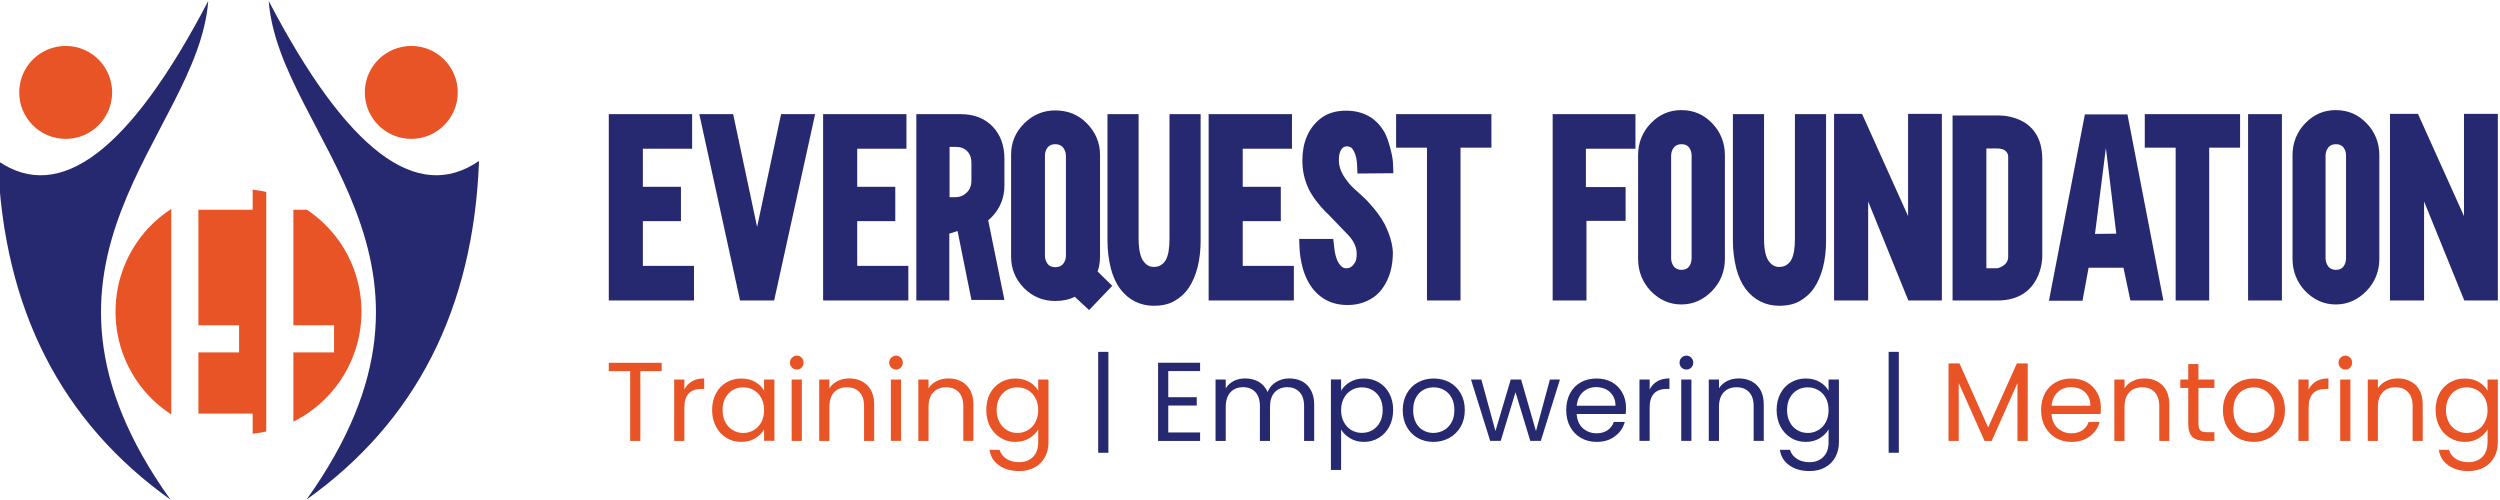 <?xml version="1.0" encoding="UTF-8" standalone="no"?>
<svg
   xmlns:dc="http://purl.org/dc/elements/1.1/"
   xmlns:cc="http://creativecommons.org/ns#"
   xmlns:rdf="http://www.w3.org/1999/02/22-rdf-syntax-ns#"
   xmlns:svg="http://www.w3.org/2000/svg"
   xmlns="http://www.w3.org/2000/svg"
   xmlns:sodipodi="http://sodipodi.sourceforge.net/DTD/sodipodi-0.dtd"
   xmlns:inkscape="http://www.inkscape.org/namespaces/inkscape"
   width="250"
   height="50"
   viewBox="0 0 250 50"
   version="1.1"
   id="svg22"
   sodipodi:docname="logo.svg"
   style="fill:none"
   inkscape:version="0.92.5 (2060ec1f9f, 2020-04-08)">
  <defs
     id="defs26" />
  <sodipodi:namedview
     pagecolor="#ffffff"
     bordercolor="#cccccc"
     borderopacity="1"
     objecttolerance="10"
     gridtolerance="10"
     guidetolerance="10"
     inkscape:pageopacity="0"
     inkscape:pageshadow="2"
     inkscape:window-width="1920"
     inkscape:window-height="1009"
     id="namedview24"
     showgrid="false"
     inkscape:snap-page="true"
     inkscape:snap-bbox="true"
     inkscape:bbox-paths="true"
     inkscape:bbox-nodes="true"
     inkscape:snap-bbox-edge-midpoints="true"
     inkscape:snap-bbox-midpoints="true"
     inkscape:object-paths="true"
     inkscape:snap-intersection-paths="true"
     inkscape:snap-smooth-nodes="true"
     inkscape:snap-midpoints="true"
     inkscape:snap-object-midpoints="true"
     inkscape:snap-center="true"
     inkscape:snap-text-baseline="true"
     inkscape:zoom="1.8695652"
     inkscape:cx="68.747619"
     inkscape:cy="28.012874"
     inkscape:window-x="-8"
     inkscape:window-y="-8"
     inkscape:window-maximized="1"
     inkscape:current-layer="svg22" />
  <g
     id="g932"
     transform="matrix(1.389,0,0,1.389,-0.305,-75.84)">
    <g
       transform="matrix(0.005,0,0,0.005,-50.469,78.056)"
       id="g947"
       style="clip-rule:evenodd;fill-rule:evenodd;image-rendering:optimizeQuality;shape-rendering:geometricPrecision;text-rendering:geometricPrecision">
      <path
         style="clip-rule:evenodd;fill:#262870;fill-rule:nonzero;image-rendering:optimizeQuality;shape-rendering:geometricPrecision;text-rendering:geometricPrecision"
         inkscape:connector-curvature="0"
         class="fil0"
         d="m 14006.91,-4676.347 c 147.05,1940.28 3014.76,3722.76 544.33,7178.68 1576.14,-1122.18 2403.84,-2747.58 2483.92,-4876.52 -893.54,618.26 -1902.99,-149 -3028.25,-2302.16 z m -870.87,0 c -1125.27,2153.16 -2134.72,2920.42 -3028.26,2302.16 80.08,2128.94 908.23,3754.34 2483.92,4876.52 -2470.43,-3455.92 397.28,-5238.4 544.34,-7178.68 z"
         id="path868" />
      <path
         style="clip-rule:evenodd;fill:#e85426;fill-rule:nonzero;image-rendering:optimizeQuality;shape-rendering:geometricPrecision;text-rendering:geometricPrecision"
         inkscape:connector-curvature="0"
         class="fil1"
         d="m 16059.6,-2691.397 c 369.6,0 669.1,-299.93 669.1,-669.09 0,-369.6 -299.5,-669.11 -669.1,-669.11 -369.17,0 -669.1,299.51 -669.1,669.11 0,369.16 299.93,669.09 669.1,669.09 z m -4976.25,0 c 369.6,0 669.09,-299.93 669.09,-669.09 0,-369.6 -299.49,-669.11 -669.09,-669.11 -369.6,0 -669.11,299.51 -669.11,669.11 0,369.16 299.51,669.09 669.11,669.09 z"
         id="path870" />
      <path
         style="clip-rule:evenodd;fill:#e85426;fill-rule:nonzero;image-rendering:optimizeQuality;shape-rendering:geometricPrecision;text-rendering:geometricPrecision"
         inkscape:connector-curvature="0"
         class="fil1"
         d="m 12270.61,-1404.017 c -291.41,315.68 -469.65,737.2 -469.65,1200.75 0,463.49 178.24,885.44 469.65,1201.14 98.6,106.63 211.38,199.01 333.02,279.1 v -2960.11 c -121.64,79.66 -234.42,172.48 -333.02,279.12 z m 1505.28,-556.7 v 289.89 h -781.51 V -7.697 h 585.94 v 390.75 h -585.94 v 881.61 h 781.51 v 290.27 c 66.21,-7.33 131.29,-18.12 195.19,-33.13 v -3448.63 c -63.9,-14.63 -128.98,-26.18 -195.19,-33.89 z m 1240.79,735.31 c -124.33,-175.55 -281.03,-325.3 -459.66,-445.79 h -195.19 v 1663.5 h 585.94 v 390.75 h -585.94 v 997.47 c 80.84,-40.79 159.03,-86.6 232.53,-138.57 163.25,-116.3 306.47,-259.09 422.32,-422.71 204.81,-288.76 325.3,-641.41 325.3,-1022.51 0,-380.77 -120.49,-733.42 -325.3,-1022.14 z"
         id="path872" />
    </g>
    <g
       transform="matrix(0.008,0,0,0.008,3.477,34.218)"
       id="g968"
       style="clip-rule:evenodd;fill-rule:evenodd;image-rendering:optimizeQuality;shape-rendering:geometricPrecision;text-rendering:geometricPrecision">
      <path
         style="clip-rule:evenodd;fill:#262870;fill-rule:nonzero;image-rendering:optimizeQuality;shape-rendering:geometricPrecision;text-rendering:geometricPrecision"
         inkscape:connector-curvature="0"
         class="fil0"
         d="m 5071.47,5251.913 v -1676.99 h 749.94 v 311.43 h -443.1 v 342.62 h 342.62 v 308.78 h -342.62 v 402.69 h 460.05 v 311.47 z m 1181.17,0 -366.52,-1676.99 h 304.52 l 215.58,1015.56 215.59,-1015.56 h 306.46 l -368.84,1676.99 z m 747.62,0 v -1676.99 h 749.93 v 311.43 h -443.09 v 342.62 h 342.62 v 308.78 h -342.62 v 402.69 h 460.04 v 311.47 z m 1190.71,-929.74 c 40.81,0 74.31,-14.26 103.18,-42.74 28.88,-28.88 40.8,-65.09 40.8,-103.19 v -160.54 c 0,-45.44 -11.92,-81.59 -38.48,-107.77 -26.16,-26.59 -59.68,-38.53 -105.5,-38.53 h -52.72 v 452.77 z m 143.98,924.72 -124.71,-620.2 -74.31,23.84 v 601.38 h -296.8 v -1676.99 h 397.66 c 122.07,0 220.23,38.48 292.21,115.11 69.3,73.92 102.82,170.14 102.82,284.88 v 242.13 c 0,110.14 -38.16,205.98 -114.74,284.87 -9.65,9.67 -21.59,19.28 -31.19,28.93 l 145.93,716.05 z m 850.42,-395.02 v -903.14 c 0,0 0,-103.17 -95.84,-103.17 -95.84,0 -93.14,103.17 -93.14,103.17 v 903.14 c 0,0 0,100.49 93.14,100.49 95.84,0 95.84,-100.49 95.84,-100.49 z m 208.68,486.28 -129.35,-119.75 c -50.45,26.17 -110.52,38.11 -175.17,38.11 -110.08,0 -203.66,-38.11 -282.56,-117.43 -76.63,-78.89 -115.1,-172.48 -115.1,-282.57 v -915.12 c 0,-110.09 38.47,-203.66 117.37,-282.55 79.34,-78.9 172.47,-117.43 280.29,-117.43 112.79,0 208.68,38.53 285.26,117.43 76.63,78.89 117.42,172.46 117.42,282.55 v 915.12 c 0,48.15 -7.28,93.53 -21.53,134.38 l 131.62,129.35 z m 582.11,-38.53 c -122.07,0 -227.57,-52.73 -301.82,-150.88 -35.83,-47.76 -64.7,-110.15 -83.97,-182.14 -19.21,-76.57 -31.18,-160.17 -31.18,-253.68 v -1138 h 280.29 v 1118.73 c 0,98.17 14.61,167.89 45.81,208.3 23.86,31.19 52.72,48.09 90.87,48.09 48.09,0 83.92,-21.54 107.77,-62.34 23.85,-43.11 33.51,-107.8 33.51,-194.05 v -1118.73 h 280.24 v 1138 c 0,177.11 -38.1,323.35 -107.77,426.16 -35.84,52.77 -81.22,91.25 -131.67,119.73 -52.73,28.88 -115.11,40.81 -182.08,40.81 z m 493.51,-47.71 v -1676.99 h 749.94 v 311.43 h -443.1 v 342.62 h 342.62 v 308.78 h -342.62 v 402.69 h 460.05 v 311.47 z m 1248.52,40.8 c -98.55,0 -182.09,-28.87 -246.78,-81.65 -55.05,-43.12 -98.17,-103.17 -129.36,-177.05 -28.87,-67.41 -50.46,-163.24 -55.04,-263.73 l -2.32,-71.99 h 306.45 l 7.3,62.39 c 6.96,81.59 26.16,138.95 55.03,172.46 21.6,26.56 40.86,28.87 52.4,28.87 h 2.7 c 33.46,0 57.32,-16.93 78.89,-52.77 7.35,-11.92 14.63,-33.46 14.63,-78.89 0,-52.78 -21.53,-105.51 -69.66,-160.54 -47.76,-50.47 -115.11,-119.75 -196.38,-203.66 h -2.64 c -78.95,-81.61 -131.67,-153.21 -165.18,-220.61 v -2.33 c -35.78,-74.25 -55.05,-160.48 -55.05,-249.03 0,-162.88 52.72,-287.59 155.91,-373.82 64.32,-52.77 143.59,-76.63 236.78,-76.63 88.94,0 165.52,21.59 230.21,64.71 50.42,36.15 93.53,83.91 124.73,146.24 28.48,59.68 59.68,170.2 67.01,246.4 l 4.59,105.49 -323.35,2.71 -4.64,-98.17 c -5.02,-52.77 -19.27,-96.27 -40.8,-122.44 v -2.32 c -7.34,-7.29 -19.27,-21.54 -52.77,-21.54 -21.54,0 -38.49,11.94 -50.41,33.52 -14.25,23.86 -18.89,55.04 -18.89,91.21 0,59.68 23.9,124.37 76.64,189.02 18.88,26.56 50.45,60.07 93.13,95.9 52.78,48.08 88.93,81.59 105.51,103.12 57.73,62.02 103.17,124.39 136.68,186.72 14.24,28.87 26.18,57.36 35.78,81.27 24.29,62.33 36.21,122.39 38.53,172.86 0,124.33 -28.87,232.14 -91.25,320.69 -43.11,62.34 -102.81,105.45 -179.44,132 -40.79,14.24 -86.23,21.59 -138.94,21.59 z m 716.42,-40.8 v -1375.16 h -277.92 v -301.83 h 857.71 v 301.83 h -277.97 v 1375.16 z m 1131.08,0 v -1676.99 h 744.93 v 311.43 h -445.79 v 344.94 h 357.29 v 304.14 h -352.28 v 716.48 z m 1250.41,-378.45 v -927.06 c 0,0 2.32,-100.84 -90.82,-100.84 -93.58,0 -93.58,100.84 -93.58,100.84 v 927.06 c 0,0 0,102.8 93.58,102.8 93.14,0 90.82,-102.8 90.82,-102.8 z m 299.55,-929.75 v 934.34 c 0,110.14 -38.53,208.3 -115.15,287.62 -76.57,78.9 -167.46,122.02 -277.54,122.02 -108.19,0 -199.03,-43.12 -275.64,-122.02 -74.31,-79.32 -112.79,-177.48 -112.79,-287.62 v -934.34 c 0,-110.09 38.48,-208.24 115.11,-287.2 76.57,-79.26 167.82,-117.79 273.32,-117.79 110.08,0 200.97,38.53 277.54,117.79 76.62,78.96 115.15,177.11 115.15,287.2 z m 488.92,1355.91 c -122.44,0 -227.52,-52.73 -301.83,-150.88 -35.82,-47.76 -64.69,-110.15 -83.96,-182.14 -19.2,-76.57 -31.14,-160.17 -31.14,-253.68 v -1138 h 280.25 v 1118.73 c 0,98.17 14.24,167.89 45.43,208.3 24.24,31.19 52.72,48.09 91.25,48.09 47.7,0 83.91,-21.54 107.77,-62.34 23.9,-43.11 33.52,-107.8 33.52,-194.05 v -1118.73 h 280.23 v 1138 c 0,177.11 -38.48,323.35 -107.77,426.16 -35.84,52.77 -81.59,91.25 -131.67,119.73 -52.73,28.88 -115.1,40.81 -182.08,40.81 z m 1161.85,-47.71 -361.5,-891.27 v 891.27 h -306.79 v -1679.3 h 251.74 l 414.23,919.7 v -919.7 h 304.14 v 1679.3 z m 898.56,-393.08 v -905.46 c 0,0 0,-69.34 -98.17,-69.34 h -98.15 v 1077.98 h 98.15 c 0,0 98.17,-19.25 98.17,-103.18 z m 306.84,-878.91 v 883.89 c 0,0 -2.71,388.1 -402.68,388.1 h -404.63 v -1665.06 h 397.66 c 0,0 409.65,-26.17 409.65,393.07 z m 474.3,672.93 191.73,-2.32 -93.58,-771.47 z m 318.75,599.06 -62.38,-294.91 h -313.75 l -55.04,297.18 h -301.82 l 323.34,-1676.93 h 383.05 l 323.4,1674.66 z m 407.32,0 v -1375.16 h -277.97 v -301.83 h 857.71 v 301.83 h -277.91 v 1375.16 z m 651.73,-1676.99 h 304.52 v 1677 h -304.52 z m 881.61,1298.54 v -927.06 c 0,0 2.32,-100.84 -90.82,-100.84 -93.57,0 -93.57,100.84 -93.57,100.84 v 927.06 c 0,0 0,102.8 93.57,102.8 93.14,0 90.82,-102.8 90.82,-102.8 z m 299.56,-929.75 v 934.34 c 0,110.14 -38.53,208.3 -115.16,287.62 -76.58,78.9 -167.45,122.02 -277.54,122.02 -108.2,0 -199.02,-43.12 -275.65,-122.02 -74.31,-79.32 -112.78,-177.48 -112.78,-287.62 v -934.34 c 0,-110.09 38.47,-208.24 115.1,-287.2 76.58,-79.26 167.83,-117.79 273.33,-117.79 110.09,0 200.96,38.53 277.54,117.79 76.63,78.96 115.16,177.11 115.16,287.2 z m 764.57,1308.2 -361.9,-891.27 v 891.27 h -306.84 v -1679.3 h 251.8 l 414.23,919.7 v -919.7 h 304.52 v 1679.3 z"
         id="path866" />
      <g
         style="clip-rule:evenodd;fill-rule:evenodd;image-rendering:optimizeQuality;shape-rendering:geometricPrecision;text-rendering:geometricPrecision"
         id="g884"
         transform="translate(871.47,-11644.707)">
        <path
           style="fill:#e85426;fill-rule:nonzero"
           inkscape:connector-curvature="0"
           class="fil1"
           d="m 4675.85,17457.42 v 75.18 h -191.68 v 627.7 h -91.73 v -627.7 H 4200 v -75.18 z m 273.6,166.16 c 29.36,-17.27 66.17,-25.59 109.02,-25.59 v 94.7 h -24.03 c -103.01,0 -154.11,55.65 -154.11,166.93 v 300.68 h -91.75 v -552.54 h 91.75 v 89.48 c 15.76,-31.58 39.07,-55.65 69.12,-73.66 z m 623.18,150.33 c -17.27,-30.81 -39.83,-54.12 -68.37,-70.69 -28.6,-16.51 -60.17,-24.77 -94.01,-24.77 -34.54,0 -65.34,7.5 -93.94,24.03 -27.8,15.8 -50.36,39.87 -67.63,70.69 -16.56,30.81 -24.82,66.9 -24.82,109 0,42.09 8.26,78.89 24.82,109.71 17.27,31.57 39.83,55.64 67.63,71.45 28.6,17.27 59.4,25.52 93.94,25.52 33.84,0 65.41,-8.25 94.01,-25.52 28.54,-15.81 51.1,-39.88 68.37,-71.45 16.56,-30.82 24.82,-67.62 24.82,-108.95 0,-41.39 -8.26,-78.19 -24.82,-109.02 z m -408.19,-40.57 c 22.56,-42.91 54.13,-75.93 94.01,-99.25 39.83,-23.3 84.95,-35.34 133.78,-35.34 48.14,0 90.23,10.52 125.52,30.81 36.11,21.06 62.43,47.39 79.7,78.95 v -100.75 h 93.2 v 551.78 h -93.2 v -102.26 c -18.03,32.33 -45.1,58.66 -81.16,80.46 -36.1,21.05 -77.43,31.57 -124.82,31.57 -49.59,0 -93.95,-12.04 -133.78,-36.85 -39.12,-24.08 -70.69,-57.85 -93.25,-101.45 -22.5,-43.6 -34.54,-93.25 -34.54,-148.84 0,-56.4 12.04,-105.99 34.54,-148.83 z m 772.77,426.96 h -91.68 v -552.54 h 91.68 z m -88.66,-660.03 c -12.03,-12.03 -18.08,-27.04 -18.08,-44.36 0,-18.03 6.05,-32.33 18.08,-44.3 11.98,-12.04 27.04,-18.84 44.31,-18.84 16.56,0 30.86,6.8 42.85,18.84 12.03,11.97 17.31,26.27 17.31,44.3 0,17.32 -5.28,32.33 -17.31,44.36 -11.99,12.03 -26.29,18.01 -42.85,18.01 -17.27,0 -32.33,-5.98 -44.31,-18.01 z m 677.24,158.59 c 41.35,40.65 62.45,99.25 62.45,175.93 v 325.51 h -90.99 v -312.73 c 0,-54.87 -13.55,-96.96 -41.33,-126.27 -27.09,-29.35 -64.65,-43.59 -112.78,-43.59 -48.09,0 -86.46,14.98 -115.01,45.05 -28.54,30.11 -42.84,74.47 -42.84,132.32 v 305.22 h -91.69 v -552.54 h 91.69 v 78.95 c 18.02,-28.59 42.84,-50.35 73.66,-65.4 31.57,-15.76 66.16,-23.32 103.77,-23.32 66.87,0 121.74,20.3 163.07,60.87 z m 304.47,501.44 h -91.73 v -552.54 h 91.73 z m -88.7,-660.03 c -12.05,-12.03 -18.03,-27.04 -18.03,-44.36 0,-18.03 5.98,-32.33 18.03,-44.3 12.03,-12.04 27.07,-18.84 44.34,-18.84 16.53,0 30.82,6.8 42.86,18.84 11.27,11.97 17.26,26.27 17.26,44.3 0,17.32 -5.99,32.33 -17.26,44.36 -12.04,12.03 -26.33,18.01 -42.86,18.01 -17.27,0 -32.31,-5.98 -44.34,-18.01 z m 676.54,158.59 c 42.09,40.65 63.14,99.25 63.14,175.93 v 325.51 h -90.94 v -312.73 c 0,-54.87 -13.54,-96.96 -41.33,-126.27 -27.84,-29.35 -65.4,-43.59 -112.79,-43.59 -48.07,0 -87.2,14.98 -115.75,45.05 -28.6,30.11 -42.84,74.47 -42.84,132.32 v 305.22 h -91.75 v -552.54 h 91.75 v 78.95 c 18.77,-28.59 42.84,-50.35 74.4,-65.4 30.83,-15.76 65.42,-23.32 102.98,-23.32 67.67,0 121.79,20.3 163.13,60.87 z m 620.92,115.05 c -16.53,-30.81 -39.09,-54.12 -67.68,-70.69 -28.54,-16.51 -60.11,-24.77 -94.7,-24.77 -33.85,0 -65.42,7.5 -93.2,24.03 -28.55,15.8 -51.11,39.87 -67.67,70.69 -16.51,30.81 -25.54,66.9 -25.54,109 0,42.09 9.03,78.89 25.54,109.71 16.56,31.57 39.12,55.64 67.67,71.45 27.78,17.27 59.35,25.52 93.2,25.52 34.59,0 66.16,-8.25 94.7,-25.52 28.59,-15.81 51.15,-39.88 67.68,-71.45 16.51,-30.82 25.57,-67.62 25.57,-108.95 0,-41.39 -9.06,-78.19 -25.57,-109.02 z m -54.89,-144.35 c 36.1,21.06 62.37,47.39 80.46,78.95 v -100.75 h 92.43 v 564.57 c 0,50.36 -10.51,94.72 -32.31,134.54 -21.8,39.07 -51.86,69.88 -91.69,91.68 -40.63,22.56 -86.45,33.09 -139.82,33.09 -72.96,0 -133.08,-16.53 -181.15,-51.11 -48.91,-33.84 -77.45,-81.16 -85.71,-139.83 h 90.18 c 10.52,33.85 30.81,60.18 62.38,81.22 31.58,20.29 69.94,30.06 114.3,30.06 50.34,0 91.69,-15.8 123.26,-46.63 32.32,-31.56 48.13,-75.92 48.13,-133.02 v -115.81 c -18.03,32.33 -45.12,58.67 -81.22,80.47 -35.3,21.04 -76.69,32.32 -124.76,32.32 -48.84,0 -93.2,-12.04 -133.08,-36.85 -40.57,-24.08 -71.4,-57.85 -94.7,-101.45 -22.56,-43.6 -33.85,-93.25 -33.85,-148.84 0,-56.4 11.29,-105.99 33.85,-148.83 23.3,-42.91 54.13,-75.93 94.7,-99.25 39.88,-23.3 84.24,-35.34 133.08,-35.34 48.07,0 89.46,10.52 125.52,30.81 z"
           id="path874" />
        <polygon
           style="fill:#262870;fill-rule:nonzero"
           class="fil0"
           points="8696.02,18267.03 8604.27,18267.03 8604.27,17358.93 8696.02,17358.93 "
           id="polygon876" />
        <path
           style="fill:#262870;fill-rule:nonzero"
           inkscape:connector-curvature="0"
           class="fil0"
           d="m 9234.96,17531.84 v 235.28 h 256.37 v 75.18 h -256.37 v 242.07 h 286.44 v 75.93 h -378.13 v -703.63 h 378.13 v 75.17 z m 1204.26,92.48 c 33.84,18.03 60.11,44.37 79.7,80.42 19.53,35.34 29.3,78.94 29.3,130.05 v 325.51 h -90.98 v -312.73 c 0,-54.87 -13.49,-96.96 -40.58,-126.27 -27.03,-29.35 -63.89,-44.35 -110.46,-44.35 -47.38,0 -85.75,15.74 -113.54,45.81 -28.54,30.87 -42.1,75.18 -42.1,133.08 v 304.46 h -90.98 v -312.73 c 0,-54.87 -13.49,-96.96 -40.58,-126.27 -27.03,-29.35 -64.65,-44.35 -110.46,-44.35 -48.14,0 -85.69,15.74 -114.3,45.81 -27.8,30.87 -42.1,75.18 -42.1,133.08 v 304.46 h -91.67 v -552.54 h 91.67 v 79.71 c 18.03,-29.35 42.86,-51.11 72.92,-66.92 30.86,-15 64.64,-22.56 101.49,-22.56 46.63,0 87.22,10.53 123.26,30.81 35.35,21.06 61.69,51.86 78.95,91.74 15.77,-39.12 41.34,-69.18 76.69,-90.22 36.1,-21.8 75.17,-32.33 118.76,-32.33 42.86,0 81.93,9.01 115.01,26.33 z m 700.62,148.85 c -16.58,-30.82 -39.88,-54.89 -68.44,-70.69 -28.54,-15.77 -59.35,-24.03 -93.94,-24.03 -33.84,0 -64.65,8.26 -93.19,24.77 -28.61,16.57 -51.17,39.88 -68.44,71.45 -17.27,30.82 -25.57,66.87 -25.57,108.26 0,41.33 8.3,78.13 25.57,108.95 17.27,31.57 39.83,55.64 68.44,72.2 28.54,15.76 59.35,24.02 93.19,24.02 34.59,0 65.4,-8.26 93.94,-24.02 28.56,-16.56 51.86,-40.63 68.44,-72.2 16.51,-30.82 24.77,-67.62 24.77,-110.46 0,-41.35 -8.26,-77.44 -24.77,-108.25 z m -269.12,-142.85 c 36.04,-21.05 78.13,-31.57 125.52,-31.57 49.59,0 93.95,12.04 133.83,35.34 39.82,23.32 71.39,56.34 93.95,99.25 23.32,42.84 34.59,91.69 34.59,148.08 0,56.34 -11.27,105.99 -34.59,149.59 -22.56,43.6 -54.13,77.37 -93.95,101.45 -39.88,24.81 -84.24,36.85 -133.83,36.85 -46.63,0 -87.96,-10.52 -124.02,-32.32 -36.1,-21.05 -63.13,-47.38 -81.96,-78.95 v 363.83 h -91.69 v -814.11 h 91.69 v 101.51 c 18.03,-31.56 45.1,-57.91 80.46,-78.95 z m 842.64,435.28 c 28.56,-15.82 51.86,-39.12 69.95,-69.94 18.01,-30.81 26.27,-68.43 26.27,-112.73 0,-44.36 -8.26,-81.98 -25.52,-112.79 -18.08,-30.82 -40.63,-54.13 -69.18,-69.13 -27.79,-15.06 -58.67,-22.56 -91.69,-22.56 -33.83,0 -63.89,7.5 -91.74,22.56 -27.8,15 -50.34,38.31 -66.92,69.13 -17.27,30.81 -25.51,68.43 -25.51,112.79 0,45.06 8.24,82.66 24.77,113.49 16.56,31.56 38.36,54.12 66.16,69.18 27.09,15 57.15,23.25 90.22,23.25 33.09,0 63.89,-8.25 93.19,-23.25 z m -233.77,68.37 c -41.33,-24.07 -74.41,-57.15 -98.48,-100.7 -24.07,-42.91 -36.05,-93.25 -36.05,-150.34 0,-56.4 12.74,-106.05 36.81,-149.59 24.82,-43.6 57.89,-76.69 100.75,-99.99 42.09,-23.32 89.42,-34.6 142.03,-34.6 51.91,0 99.24,11.28 142.08,34.6 42.1,23.3 75.18,56.39 100.01,99.23 24.82,43.6 36.8,93.19 36.8,150.35 0,57.09 -12.74,107.43 -37.56,150.34 -25.59,43.55 -59.42,76.63 -102.26,100.7 -42.85,23.3 -90.93,35.34 -143.55,35.34 -51.1,0 -98.49,-12.04 -140.58,-35.34 z m 1280.14,-526.21 -172.09,552.54 h -94.76 l -133.02,-438.25 -133.08,438.25 h -94.7 l -172.91,-552.54 h 93.25 l 127.03,463.82 137.55,-463.82 h 93.21 l 133.83,464.58 125.52,-464.58 z m 476.61,145.87 c -15.04,-25.58 -36.1,-44.36 -62.37,-57.91 -27.09,-12.79 -56.4,-19.53 -88.72,-19.53 -45.87,0 -85.7,15 -118.03,44.35 -33.08,29.31 -51.1,70.64 -56.39,123.26 h 348.83 c 0,-35.35 -7.56,-65.4 -23.32,-90.17 z m 115.01,164.59 h -441.28 c 3.79,54.13 21.8,96.97 55.65,127.79 34.58,30.1 75.17,45.87 124.06,45.87 39.07,0 72.15,-9.77 99.19,-27.8 26.33,-18.83 45.1,-43.6 55.63,-74.41 h 98.49 c -14.3,53.37 -43.6,96.21 -88.72,129.24 -43.6,33.83 -99.19,50.4 -164.59,50.4 -52.62,0 -99.25,-12.04 -140.58,-35.34 -41.34,-24.07 -73.66,-57.15 -97.73,-100.7 -23.32,-42.91 -35.35,-93.25 -35.35,-150.34 0,-57.16 12.03,-107.5 34.59,-150.35 22.56,-42.84 54.89,-75.93 96.22,-99.23 41.34,-23.32 88.72,-34.6 142.85,-34.6 51.86,0 98.43,11.28 139.06,33.84 39.82,23.3 71.39,54.88 92.45,94.7 22.56,39.83 33.07,84.94 33.07,135.28 0,17.33 -0.8,36.12 -3.01,55.65 z m 284.93,-294.64 c 30.05,-17.27 66.1,-25.59 108.94,-25.59 v 94.7 h -24.01 c -102.25,0 -154.12,55.65 -154.12,166.93 v 300.68 h -91.68 v -552.54 h 91.68 v 89.48 c 15.75,-31.58 39.07,-55.65 69.19,-73.66 z m 306.67,536.72 h -91.69 v -552.54 h 91.69 z m -88.72,-660.03 c -12.03,-12.03 -18.02,-27.04 -18.02,-44.36 0,-18.03 5.99,-32.33 18.02,-44.3 12.04,-12.04 27.09,-18.84 44.36,-18.84 16.51,0 30.81,6.8 42.84,18.84 12.05,11.97 18.03,26.27 18.03,44.3 0,17.32 -5.98,32.33 -18.03,44.36 -12.03,12.03 -26.27,18.01 -42.84,18.01 -17.27,0 -32.32,-5.98 -44.36,-18.01 z m 677.3,158.59 c 41.34,40.65 62.39,99.25 62.39,175.93 v 325.51 h -90.93 v -312.73 c 0,-54.87 -13.55,-96.96 -41.33,-126.27 -27.09,-29.35 -64.66,-43.59 -112.79,-43.59 -48.09,0 -86.45,14.98 -115,45.05 -28.55,30.11 -42.84,74.47 -42.84,132.32 v 305.22 h -91.75 v -552.54 h 91.75 v 78.95 c 18.03,-28.59 42.84,-50.35 73.66,-65.4 31.56,-15.76 66.16,-23.32 103.72,-23.32 66.9,0 121.79,20.3 163.12,60.87 z m 620.92,115.05 c -17.27,-30.81 -39.82,-54.12 -68.43,-70.69 -28.55,-16.51 -60.11,-24.77 -93.94,-24.77 -34.54,0 -66.16,7.5 -93.96,24.03 -28.56,15.8 -50.35,39.87 -67.68,70.69 -16.51,30.81 -24.77,66.9 -24.77,109 0,42.09 8.26,78.89 24.77,109.71 17.33,31.57 39.12,55.64 67.68,71.45 27.8,17.27 59.42,25.52 93.96,25.52 33.83,0 65.39,-8.25 93.94,-25.52 28.61,-15.81 51.16,-39.88 68.43,-71.45 16.51,-30.82 24.82,-67.62 24.82,-108.95 0,-41.39 -8.31,-78.19 -24.82,-109.02 z m -55.64,-144.35 c 36.11,21.06 63.15,47.39 80.46,78.95 v -100.75 h 93.2 v 564.57 c 0,50.36 -11.28,94.72 -32.32,134.54 -21.8,39.07 -52.62,69.88 -92.45,91.68 -39.83,22.56 -86.45,33.09 -139.82,33.09 -72.14,0 -133.08,-16.53 -181.15,-51.11 -48.13,-33.84 -77.45,-81.16 -85.7,-139.83 h 90.93 c 9.77,33.85 30.81,60.18 62.38,81.22 31.58,20.29 69.18,30.06 113.54,30.06 50.35,0 91.69,-15.8 123.25,-46.63 32.33,-31.56 48.14,-75.92 48.14,-133.02 v -115.81 c -18.02,32.33 -45.11,58.67 -80.46,80.47 -35.29,21.04 -77.38,32.32 -124.76,32.32 -49.6,0 -93.96,-12.04 -133.84,-36.85 -39.81,-24.08 -71.38,-57.85 -93.94,-101.45 -23.32,-43.6 -34.6,-93.25 -34.6,-148.84 0,-56.4 11.28,-105.99 34.6,-148.83 22.56,-42.91 54.13,-75.93 93.94,-99.25 39.88,-23.3 84.24,-35.34 133.84,-35.34 47.38,0 89.47,10.52 124.76,30.81 z"
           id="path878" />
        <polygon
           style="fill:#262870;fill-rule:nonzero"
           class="fil0"
           points="15809.47,18267.03 15717.73,18267.03 15717.73,17358.93 15809.47,17358.93 "
           id="polygon880" />
        <path
           style="fill:#e85426;fill-rule:nonzero"
           inkscape:connector-curvature="0"
           class="fil1"
           d="m 16969.37,17462.71 v 697.59 h -92.48 v -520.21 l -231.51,520.21 h -64.66 l -232.31,-520.97 v 520.97 h -91.69 v -697.59 h 98.49 l 257.84,576.54 258.6,-576.54 z m 540.45,290.92 c -15,-25.58 -36.09,-44.36 -62.37,-57.91 -27.09,-12.79 -56.39,-19.53 -88.72,-19.53 -45.82,0 -85.69,15 -118.02,44.35 -33.09,29.31 -51.1,70.64 -56.33,123.26 h 348.76 c 0,-35.35 -7.5,-65.4 -23.32,-90.17 z m 115,164.59 h -441.2 c 3.71,54.13 21.8,96.97 55.57,127.79 34.6,30.1 75.18,45.87 123.31,45.87 39.83,0 72.9,-9.77 99.99,-27.8 26.29,-18.83 45.07,-43.6 55.6,-74.41 h 98.48 c -14.24,53.37 -43.6,96.21 -88.72,129.24 -43.6,33.83 -99.19,50.4 -165.35,50.4 -51.86,0 -98.48,-12.04 -139.82,-35.34 -41.33,-24.07 -73.66,-57.15 -97.72,-100.7 -23.32,-42.91 -35.36,-93.25 -35.36,-150.34 0,-57.16 12.04,-107.5 34.6,-150.35 22.56,-42.84 54.88,-75.93 96.22,-99.23 41.33,-23.32 88.72,-34.6 142.08,-34.6 52.62,0 99.25,11.28 139.82,33.84 39.83,23.3 71.4,54.88 92.45,94.7 22.55,39.83 33.07,84.94 33.07,135.28 0,17.33 -0.76,36.12 -3.02,55.65 z m 556.27,-259.36 c 42.14,40.65 62.44,99.25 62.44,175.93 v 325.51 h -90.24 v -312.73 c 0,-54.87 -14.3,-96.96 -41.33,-126.27 -27.8,-29.35 -65.4,-43.59 -113.55,-43.59 -48.07,0 -86.4,14.98 -114.99,45.05 -28.54,30.11 -42.84,74.47 -42.84,132.32 v 305.22 h -91.69 v -552.54 h 91.69 v 78.95 c 18.01,-28.59 42.84,-50.35 74.41,-65.4 30.81,-15.76 65.41,-23.32 103.01,-23.32 66.87,0 121.75,20.3 163.09,60.87 z m 324.76,24.83 v 324.76 c 0,27.03 5.23,45.86 17.27,57.15 11.27,11.22 30.8,16.51 59.41,16.51 h 66.91 v 78.19 h -82.73 c -50.34,0 -88.66,-12.03 -114.23,-35.34 -25.59,-24.08 -38.32,-62.39 -38.32,-116.51 v -324.76 h -71.46 v -75.93 h 71.46 v -139.06 h 91.69 v 139.06 h 143.59 v 75.93 z m 587.83,381.91 c 29.36,-15.82 52.61,-39.12 70.69,-69.94 17.27,-30.81 26.28,-68.43 26.28,-112.73 0,-44.36 -8.25,-81.98 -26.28,-112.79 -17.32,-30.82 -39.88,-54.13 -68.42,-69.13 -27.8,-15.06 -58.61,-22.56 -91.69,-22.56 -33.83,0 -63.9,7.5 -91.75,22.56 -28.54,15 -50.34,38.31 -67.66,69.13 -16.51,30.81 -24.77,68.43 -24.77,112.79 0,45.06 8.26,82.66 24.77,113.49 16.56,31.56 38.36,54.12 66.16,69.18 27.09,15 57.15,23.25 90.22,23.25 33.09,0 63.89,-8.25 92.45,-23.25 z m -233.03,68.37 c -42.08,-24.07 -74.41,-57.15 -98.47,-100.7 -24.08,-42.91 -36.06,-93.25 -36.06,-150.34 0,-56.4 11.98,-106.05 36.8,-149.59 24.83,-43.6 57.92,-76.69 100.76,-99.99 42.09,-23.32 89.42,-34.6 142.03,-34.6 51.91,0 99.24,11.28 142.1,34.6 42.08,23.3 75.16,56.39 99.99,99.23 24.82,43.6 36.8,93.19 36.8,150.35 0,57.09 -12.74,107.43 -38.31,150.34 -24.82,43.55 -58.67,76.63 -101.51,100.7 -43.54,23.3 -90.93,35.34 -143.55,35.34 -51.86,0 -98.48,-12.04 -140.58,-35.34 z m 705.86,-510.39 c 29.3,-17.27 66.16,-25.59 109.01,-25.59 v 94.7 h -24.07 c -102.96,0 -154.07,55.65 -154.07,166.93 v 300.68 h -91.73 v -552.54 h 91.73 v 89.48 c 15.76,-31.58 39.07,-55.65 69.13,-73.66 z m 306.67,536.72 h -91.67 v -552.54 h 91.67 z m -88.66,-660.03 c -12.04,-12.03 -18.02,-27.04 -18.02,-44.36 0,-18.03 5.98,-32.33 18.02,-44.3 12.04,-12.04 26.29,-18.84 44.36,-18.84 16.52,0 30.82,6.8 42.85,18.84 11.28,11.97 17.27,26.27 17.27,44.3 0,17.32 -5.99,32.33 -17.27,44.36 -12.03,12.03 -26.33,18.01 -42.85,18.01 -18.02,0 -32.32,-5.98 -44.36,-18.01 z m 677.31,158.59 c 41.34,40.65 62.38,99.25 62.38,175.93 v 325.51 h -90.99 v -312.73 c 0,-54.87 -13.48,-96.96 -41.33,-126.27 -27.04,-29.35 -65.4,-43.59 -112.73,-43.59 -48.13,0 -87.2,14.98 -115.05,45.05 -29.3,30.11 -43.6,74.47 -43.6,132.32 v 305.22 h -90.93 v -552.54 h 90.93 v 78.95 c 18.83,-28.59 43.6,-50.35 74.41,-65.4 31.63,-15.76 66.17,-23.32 103.77,-23.32 66.92,0 121.05,20.3 163.14,60.87 z m 620.15,115.05 c -16.57,-30.81 -39.13,-54.12 -67.67,-70.69 -28.54,-16.51 -60.12,-24.77 -93.95,-24.77 -34.59,0 -66.16,7.5 -93.96,24.03 -28.59,15.8 -51.15,39.87 -67.66,70.69 -16.51,30.81 -25.59,66.9 -25.59,109 0,42.09 9.02,78.89 25.59,109.71 16.51,31.57 39.07,55.64 67.66,71.45 27.8,17.27 59.37,25.52 93.96,25.52 33.83,0 65.41,-8.25 93.95,-25.52 28.54,-15.81 51.1,-39.88 67.67,-71.45 17.27,-30.82 25.53,-67.62 25.53,-108.95 0,-41.39 -8.26,-78.19 -25.53,-109.02 z m -54.88,-144.35 c 36.05,21.06 63.14,47.39 80.41,78.95 v -100.75 h 92.49 v 564.57 c 0,50.36 -10.51,94.72 -32.31,134.54 -21.06,39.07 -51.86,69.88 -91.75,91.68 -40.58,22.56 -86.45,33.09 -139.82,33.09 -72.15,0 -133.02,-16.53 -181.15,-51.11 -48.85,-33.84 -77.45,-81.16 -85.71,-139.83 h 90.24 c 10.51,33.85 30.81,60.18 62.37,81.22 31.57,20.29 69.89,30.06 114.25,30.06 50.4,0 91.73,-15.8 123.31,-46.63 32.32,-31.56 48.08,-75.92 48.08,-133.02 v -115.81 c -18.03,32.33 -45.12,58.67 -80.41,80.47 -36.11,21.04 -77.44,32.32 -125.57,32.32 -48.84,0 -93.19,-12.04 -133.02,-36.85 -39.83,-24.08 -71.4,-57.85 -94.7,-101.45 -22.56,-43.6 -33.85,-93.25 -33.85,-148.84 0,-56.4 11.29,-105.99 33.85,-148.83 23.3,-42.91 54.87,-75.93 94.7,-99.25 39.83,-23.3 84.18,-35.34 133.02,-35.34 48.13,0 90.22,10.52 125.57,30.81 z"
           id="path882" />
      </g>
    </g>
  </g>
</svg>
